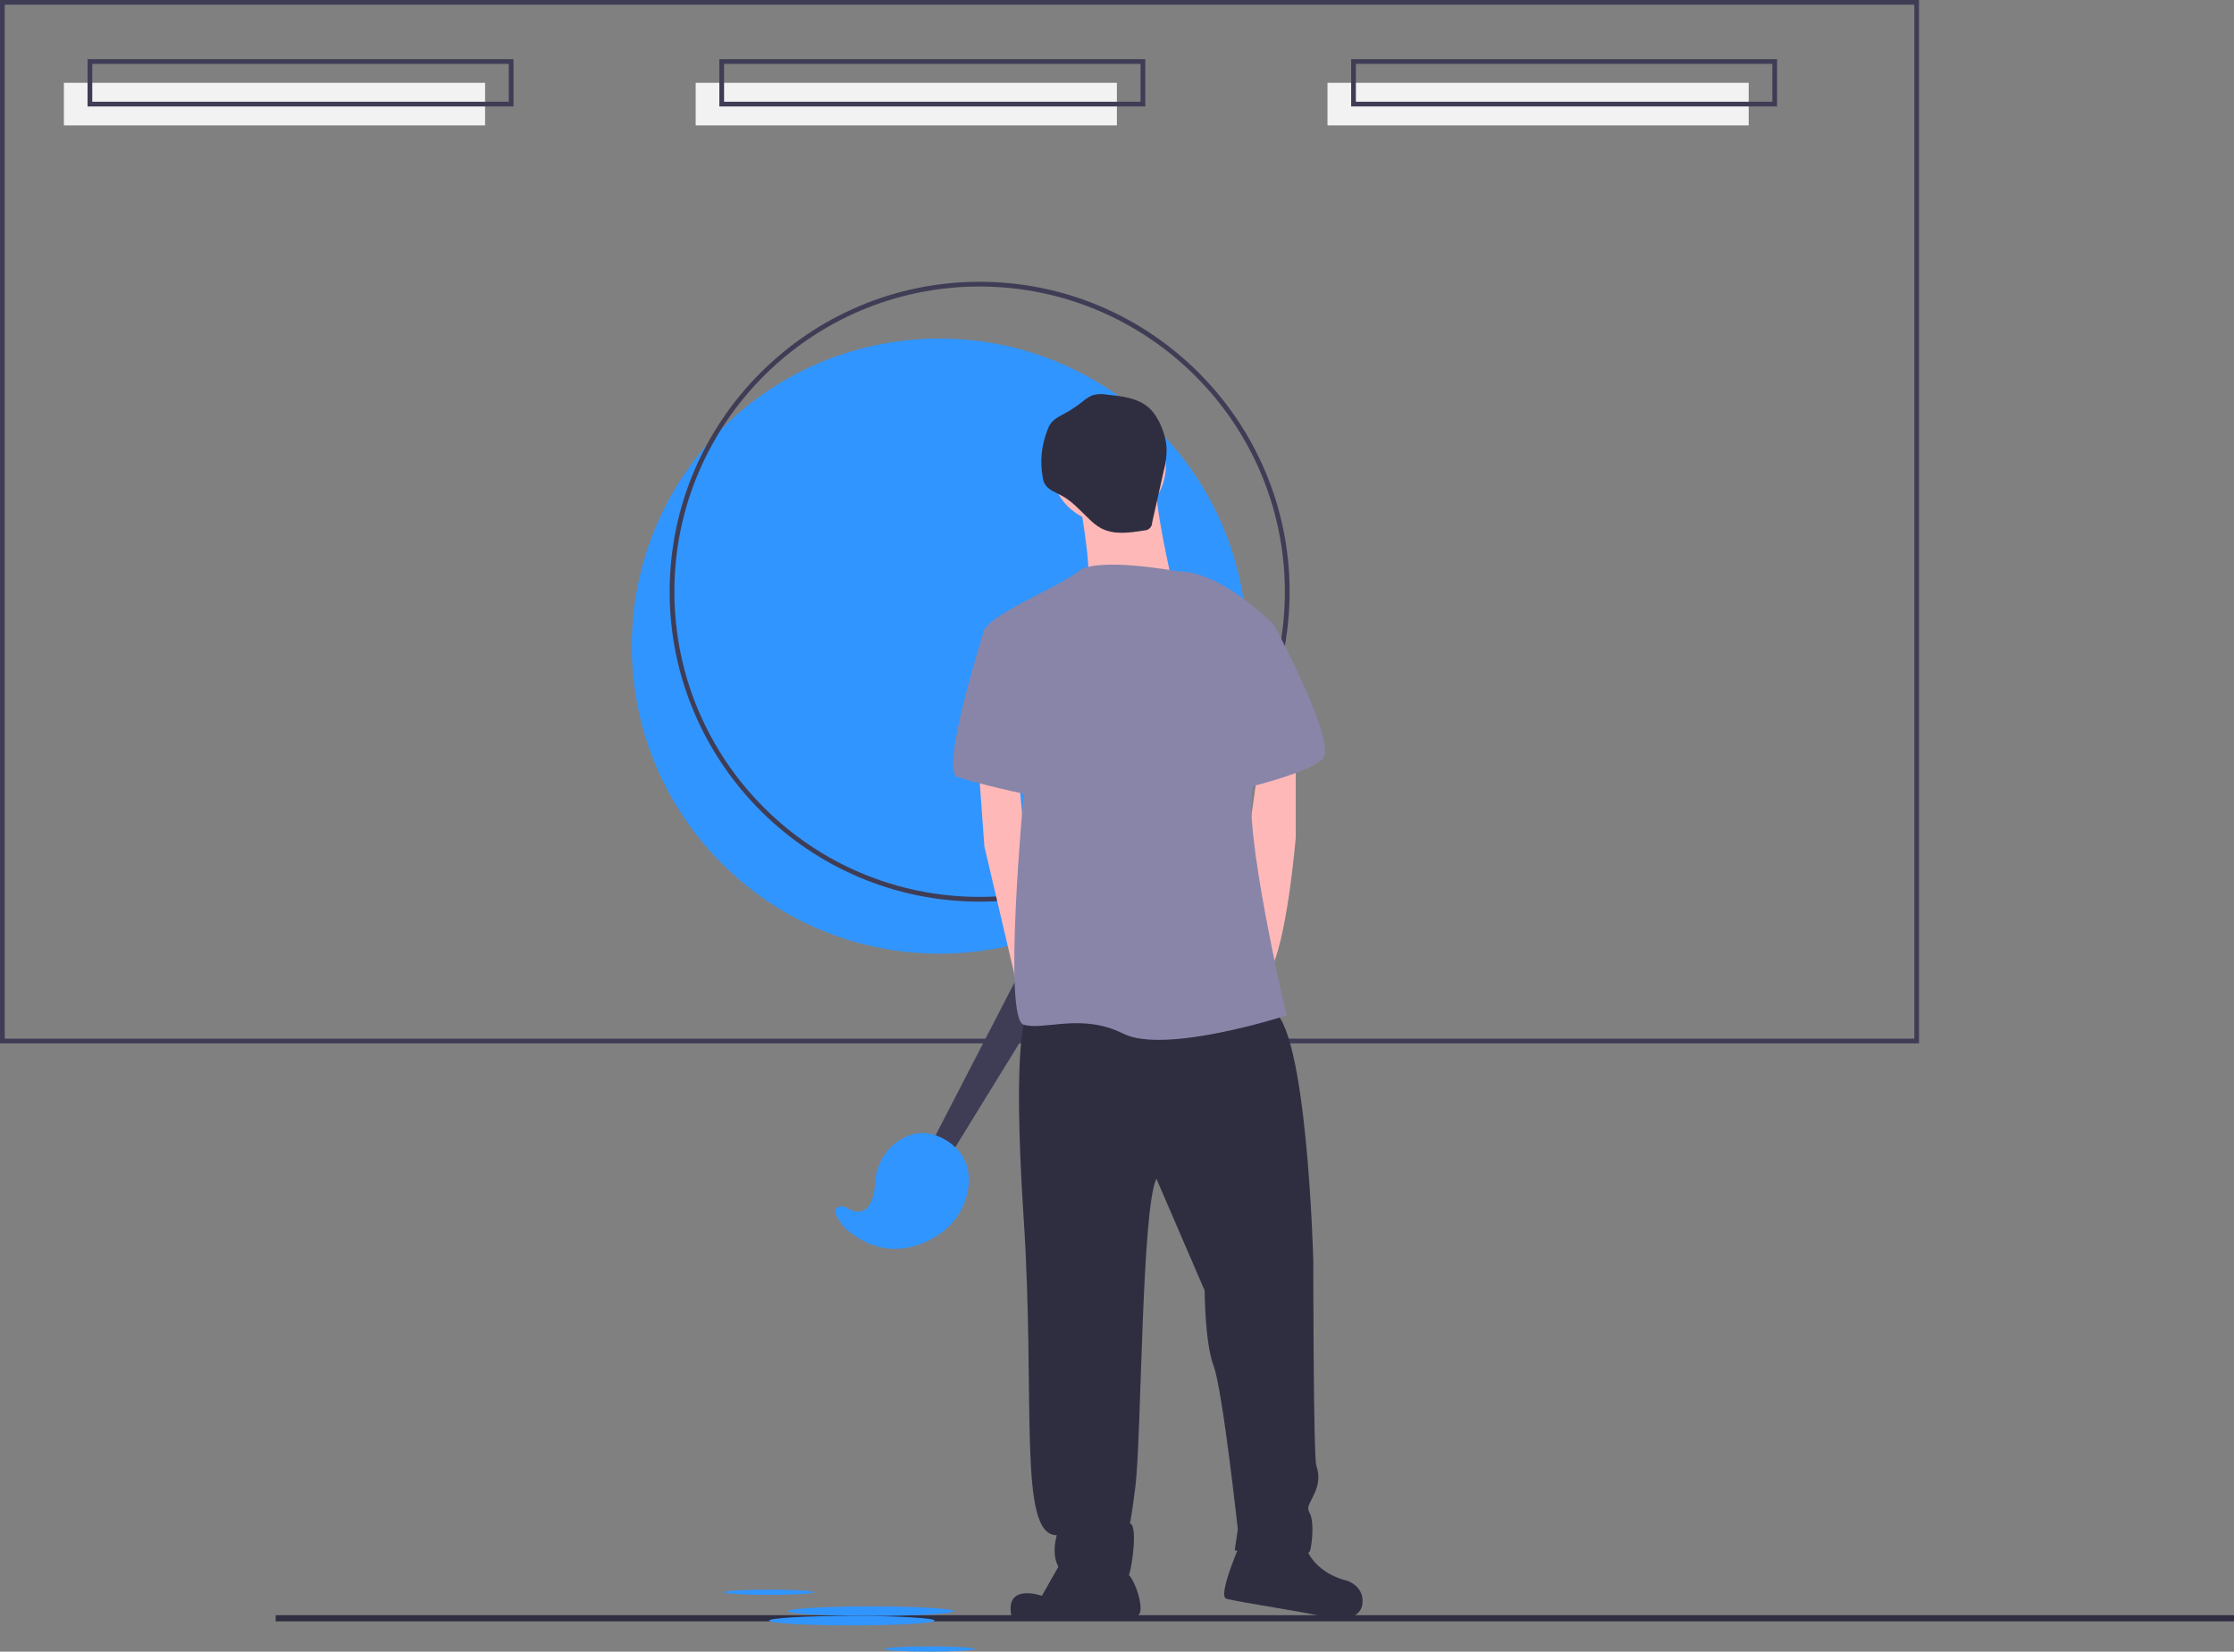 <?xml version="1.0" encoding="utf-8"?>
<!-- Generator: Adobe Illustrator 24.0.1, SVG Export Plug-In . SVG Version: 6.00 Build 0)  -->
<svg version="1.1" id="bc9a08c1-44e1-4318-b7fa-17639594539b"
	 xmlns="http://www.w3.org/2000/svg" xmlns:xlink="http://www.w3.org/1999/xlink" x="0px" y="0px" viewBox="0 0 944.1 698.1"
	 style="enable-background:new 0 0 944.1 698.1;" xml:space="preserve">
<rect x="0" y="0" width="944.1" height="698.1" fill="#808080" stroke="none"/>
<style type="text/css">
	.st0{fill:#3195FF;}
	.st1{fill:#3F3D56;}
	.st2{fill:#F2F2F2;}
	.st3{fill:#2F2E41;}
	.st4{fill:#FFB8B8;}
	.st5{fill:#8985A8;}
</style>
<title>test22</title>
<circle class="st0" cx="397" cy="273.1" r="130"/>
<path class="st1" d="M414,381.1c-72.2,0-131-58.8-131-131s58.8-131,131-131s131,58.8,131,131S486.2,381.1,414,381.1z M414,121.1
	c-71.2,0-129,57.8-129,129s57.8,129,129,129s129-57.8,129-129l0,0C542.9,178.9,485.2,121.2,414,121.1L414,121.1z"/>
<path class="st1" d="M811,441H0V0h811V441z M2,439h807V2H2V439z"/>
<rect x="27" y="35" class="st2" width="178" height="18"/>
<rect x="294" y="35" class="st2" width="178" height="18"/>
<rect x="561" y="35" class="st2" width="178" height="18"/>
<path class="st1" d="M217,45H37V25h180V45z M39,43h176V27H39V43z"/>
<path class="st1" d="M484,45H304V25h180V45z M306,43h176V27H306V43z"/>
<path class="st1" d="M751,45H571V25h180V45z M573,43h176V27H573V43z"/>
<rect x="116.5" y="682.7" class="st3" width="827.6" height="2.6"/>
<polygon class="st1" points="393.5,483.5 456.5,361.5 473.5,371.5 401.5,488.5 "/>
<path class="st0" d="M357,510c0,0,11.6,9.1,12.9-10.4c0.3-6.3,3.3-12.1,8.1-16.1c5.3-4.2,12.8-7.1,21.9-1.5c8.1,5,9.9,12.1,9.5,18.5
	c-0.8,9.3-6.1,17.6-14.2,22.3c-9,5.4-23.3,9.4-38.2-3.8C357,519,348,509,357,510z"/>
<circle class="st4" cx="468.4" cy="196.8" r="24.3"/>
<path class="st4" d="M455.6,208.3c0,0,6.4,33.2,3.8,39.6s35.8-2.6,35.8-2.6s-7.7-33.2-6.4-40.9S455.6,208.3,455.6,208.3z"/>
<polygon class="st4" points="413.5,323.2 416,357.7 428.7,411.9 432.6,426.7 439,403.7 432.6,351.3 430.5,327.7 "/>
<path class="st4" d="M547.6,318.1v35.8c0,0-3.8,46-11.5,57.5s-10.2-46-10.2-46l6-42.1L547.6,318.1z"/>
<path class="st3" d="M433.9,429.2c0,0-6.4,7.7-1.3,85.6s-2.6,134.1,14,134.1c0,0-5.1,16.6,8.9,17.9s20.4,2.6,21.7-1.3
	s3.8-21.7,0-21.7c0,0,0,5.1,2.6-15.3s2.6-117.5,8.9-130.3l20.4,47.3c0,0,0,21.7,3.8,31.9c3.8,10.2,10.2,69,10.2,69l-1.3,8.9
	c0,0,30.7,5.1,31.9,0s1.3-12.8,0-15.3c-1.3-2.6-1.3-2.6,1.3-7.7s2.6-8.9,1.3-12.8c-1.3-3.8-1.3-86.8-1.3-86.8s-2.6-100.9-17.9-106
	C522,421.6,433.9,429.2,433.9,429.2z"/>
<path class="st3" d="M450.5,656.6l-10.2,17.9c0,0-16-5.7-12.8,8.9c27.5,1.9,46.6-0.6,46.6-0.6s6.4,2.6,7.7-1.3s-3.2-17.2-7-17.2
	S450.5,656.6,450.5,656.6z"/>
<path class="st3" d="M524.6,651.4c0,0-10.2,23-6.4,24.3s38.3,6.4,40.9,7.7s15.3,2.6,16.6-5.1s-6.4-10.2-6.4-10.2s-14-2.6-17.9-15.3
	S524.6,651.4,524.6,651.4z"/>
<path class="st5" d="M497.8,241.5c0,0-34.5-6.4-42.1,0S416,260.6,416,267s16.6,69,16.6,69s-8.9,94.5,0,97.1s24.3-5.1,42.1,3.8
	s69-7.7,69-7.7s-19.2-81.7-14-97.1c5.1-15.3,8.9-67.7,8.9-67.7S516.9,241.5,497.8,241.5z"/>
<path class="st5" d="M425,263.2l-8.9,2.6c0,0-19.2,60-11.5,62.6s29.4,7.7,31.9,7.7S425,263.2,425,263.2z"/>
<path class="st5" d="M518.2,256.8l20.4,7.7c0,0,26.8,49.8,20.4,56.2c-6.4,6.4-34.5,12.8-34.5,12.8L518.2,256.8z"/>
<path class="st3" d="M467.7,166.8c-2-0.4-4.1-0.3-6.1,0.3c-1.6,0.7-3,1.7-4.3,2.8c-2.3,1.8-4.8,3.5-7.4,4.9c-2.1,1.1-4.3,2.2-5.7,4
	c-0.7,0.9-1.2,2-1.6,3.1c-2.5,6.4-3.2,13.3-1.9,20c0.1,1,0.4,1.9,0.9,2.7c1.3,2.4,4.3,3.4,6.7,4.7c4.7,2.4,8.2,6.5,12.1,10.2
	c1.4,1.4,3,2.7,4.8,3.7c5.5,3,12.2,2,18.4,1c1.8,0,3.3-1.5,3.3-3.3l0,0l4.9-21.9c0.9-3.2,1.3-6.6,1.2-9.9
	c-0.3-5.3-3.2-12.7-7.1-16.4C481.2,168.1,473.6,167.4,467.7,166.8z"/>
<ellipse class="st0" cx="368" cy="681" rx="35" ry="2"/>
<ellipse class="st0" cx="360" cy="685" rx="35" ry="2"/>
<ellipse class="st0" cx="325" cy="673" rx="19" ry="1.1"/>
<ellipse class="st0" cx="393" cy="697" rx="19" ry="1.1"/>
</svg>
